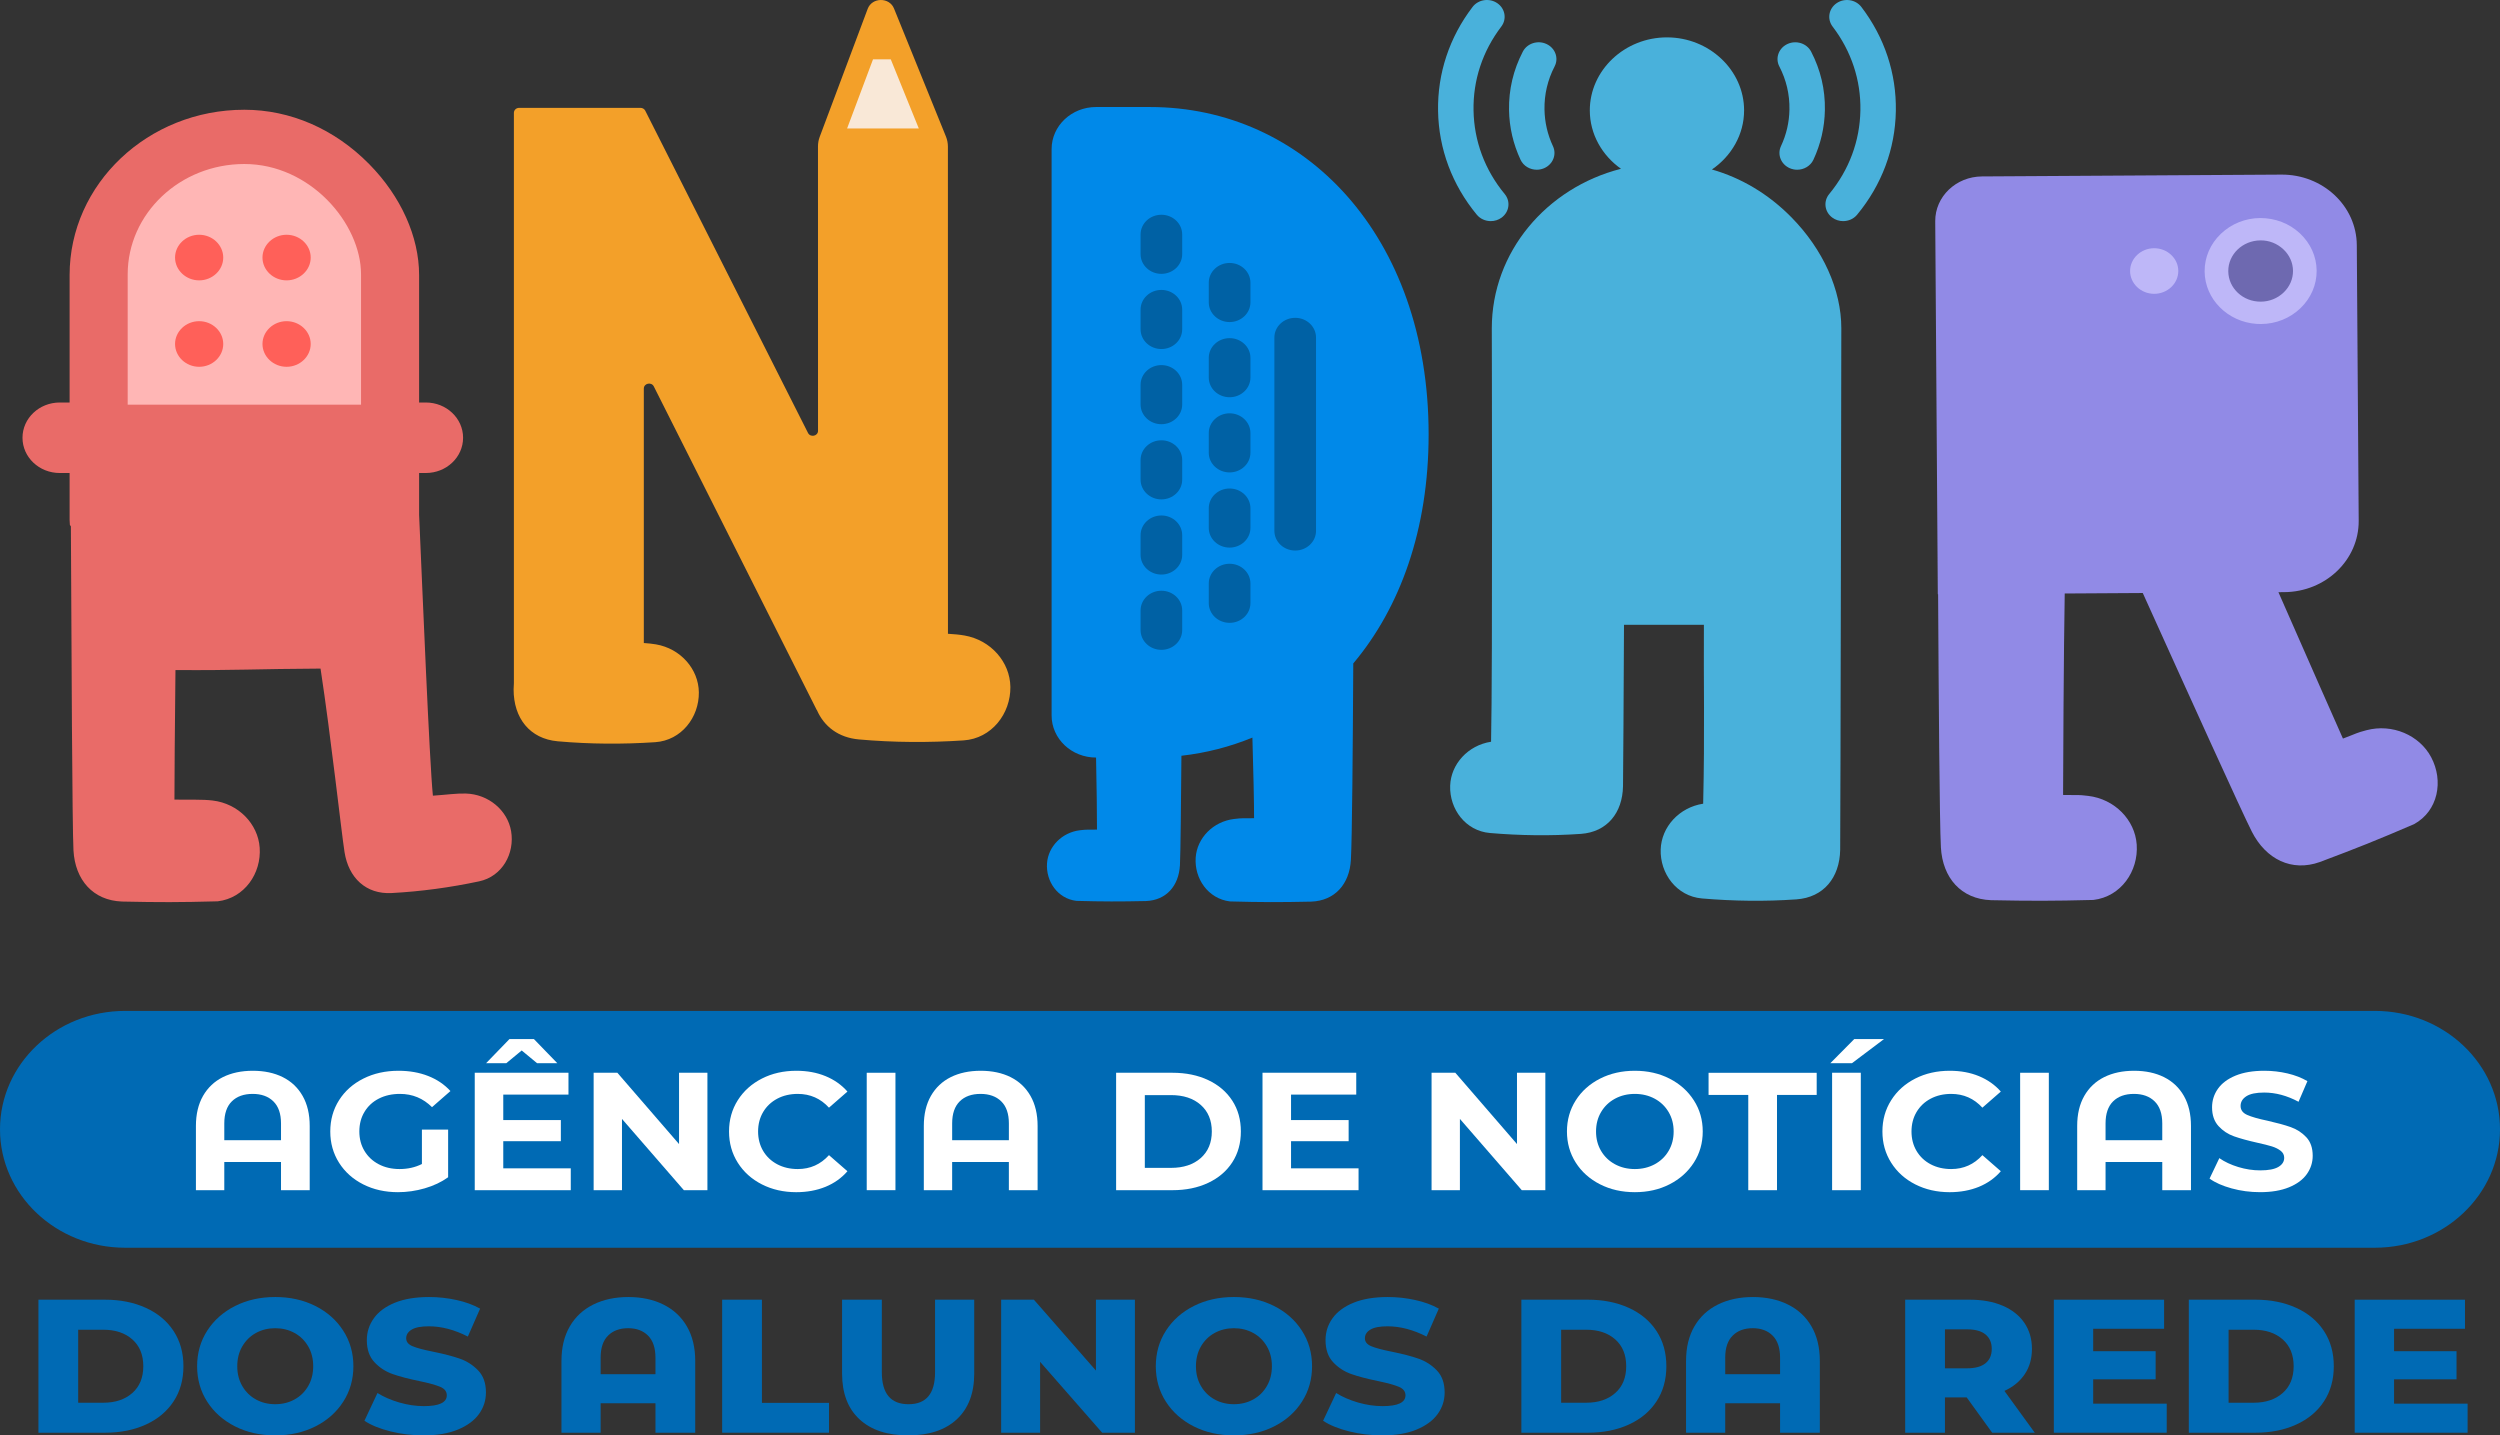 <?xml version="1.0" encoding="utf-8"?>
<!-- Generator: Adobe Illustrator 15.1.0, SVG Export Plug-In . SVG Version: 6.00 Build 0)  -->
<!DOCTYPE svg PUBLIC "-//W3C//DTD SVG 1.1//EN" "http://www.w3.org/Graphics/SVG/1.1/DTD/svg11.dtd">
<svg version="1.1" id="Camada_1" xmlns="http://www.w3.org/2000/svg" xmlns:xlink="http://www.w3.org/1999/xlink" x="0px" y="0px"
	 width="261.253px" height="150px" viewBox="0 0 261.253 150" enable-background="new 0 0 261.253 150" xml:space="preserve">
<rect x="0" y="0" width="261.253" height="150" fill="#333333" stroke="none"/>
<g>
	<path fill="#E96B68" d="M53.41,86.85c-0.373-2.168-2.355-3.855-4.734-3.924c-0.984-0.027-1.976,0.123-3.438,0.225
		c-0.364-3.604-1.082-21.277-1.441-29.354V49.43H44.5c2.149,0,3.893-1.648,3.893-3.684c0-2.034-1.743-3.684-3.893-3.684h-0.703
		V28.746c0-4.008-1.902-8.238-5.227-11.607c-3.602-3.657-8.23-5.67-13.031-5.67h-0.006c-10.067,0-18.259,7.752-18.259,17.277v13.316
		h-1.03c-2.15,0-3.893,1.649-3.893,3.684c0,2.035,1.742,3.684,3.893,3.684h1.03v4.912c0,0.172,0.022,0.344,0.03,0.518l0.104,0.146
		C7.466,67.563,7.551,86.57,7.678,88.867c0.172,3.093,2.045,5.234,5.076,5.346c4.012,0.085,5.934,0.085,10.001-0.024
		c2.8-0.336,4.57-2.925,4.382-5.606c-0.176-2.498-2.232-4.609-4.916-4.928c-1.113-0.134-2.326-0.063-3.992-0.096
		c-0.002-1.402,0.041-8.062,0.107-13.539c6.208,0.048,8.521-0.119,15.161-0.152c1.094,7.168,2.168,17.01,2.507,19.178
		c0.422,2.693,2.248,4.42,4.912,4.279c3.067-0.162,6.15-0.585,9.151-1.223C52.488,91.589,53.811,89.184,53.41,86.85z"/>
	<path fill="#FFB6B5" d="M37.729,42.287V28.674c0-5.334-5.324-11.535-12.194-11.535c-6.722,0-12.192,5.174-12.192,11.535v13.613
		H37.729z"/>
	<g>
		<path fill="#FF6059" d="M20.812,33.563c-1.384,0-2.519,1.073-2.519,2.383c0,1.309,1.135,2.385,2.519,2.385
			s2.517-1.076,2.517-2.385C23.328,34.636,22.195,33.563,20.812,33.563L20.812,33.563z"/>
		<path fill="#FF6059" d="M29.948,33.563c-1.382,0-2.519,1.073-2.519,2.383c0,1.309,1.137,2.385,2.519,2.385
			c1.386,0,2.521-1.076,2.521-2.385C32.47,34.636,31.334,33.563,29.948,33.563L29.948,33.563z"/>
		<path fill="#FF6059" d="M20.812,24.532c-1.384,0-2.519,1.073-2.519,2.384c0,1.309,1.135,2.383,2.519,2.383
			s2.517-1.074,2.517-2.383C23.328,25.605,22.195,24.532,20.812,24.532L20.812,24.532z"/>
		<path fill="#FF6059" d="M29.948,24.532c-1.382,0-2.519,1.073-2.519,2.384c0,1.309,1.137,2.383,2.519,2.383
			c1.386,0,2.521-1.074,2.521-2.383C32.47,25.605,31.334,24.532,29.948,24.532L29.948,24.532z"/>
	</g>
	<path fill="#F3A029" d="M100.779,66.408c-0.545-0.094-1.102-0.141-1.717-0.177l-0.005-50.907c0-0.366-0.071-0.727-0.21-1.068
		L93.426,0.891c-0.488-1.204-2.295-1.182-2.752,0.033L85.66,14.301c-0.119,0.318-0.18,0.657-0.18,0.996l0.004,29.723
		c0,0.556-0.792,0.723-1.045,0.225l-17.011-33.68c-0.091-0.178-0.284-0.294-0.495-0.294H54.25c-0.304,0-0.548,0.232-0.548,0.521
		v59.604c-0.018,0.233-0.028,0.45-0.029,0.638c-0.008,3.004,1.683,5.17,4.609,5.432c3.376,0.301,6.812,0.319,10.193,0.093
		c2.729-0.185,4.587-2.599,4.556-5.208c-0.029-2.422-1.896-4.568-4.48-5.014c-0.404-0.069-0.828-0.109-1.271-0.14V40.607
		c0-0.555,0.794-0.726,1.044-0.225l17.013,33.789c0.006,0.016,0.024,0.021,0.031,0.035c0.754,1.723,2.256,2.877,4.395,3.066
		c3.621,0.324,7.307,0.342,10.934,0.1c2.928-0.197,4.922-2.787,4.889-5.584C105.553,69.188,103.547,66.887,100.779,66.408z"/>
	<polygon fill="#F9E8D7" points="91.23,6.203 88.522,13.427 96.016,13.427 93.088,6.203 	"/>
	<path fill="#0089E9" d="M149.293,45.395c0-20.832-13.037-34.211-29.121-34.211h-5.633c-2.566,0-4.645,1.967-4.645,4.396V74.77
		c0,2.428,2.078,4.396,4.645,4.396l0,0c0.059,2.268,0.1,6.384,0.098,7.53c-1.166,0.022-0.998-0.024-1.778,0.065
		c-1.88,0.224-3.321,1.703-3.444,3.453c-0.132,1.881,1.107,3.694,3.07,3.928c2.85,0.077,4.453,0.077,7.264,0.018
		c2.123-0.078,3.436-1.578,3.556-3.744c0.069-1.219,0.118-7.018,0.155-11.439c2.592-0.293,5.077-0.937,7.418-1.898
		c0.102,3.527,0.176,6.738,0.174,8.426c-1.363,0.025-1.167-0.032-2.078,0.078c-2.196,0.26-3.879,1.986-4.022,4.028
		c-0.155,2.196,1.294,4.315,3.584,4.589c3.33,0.091,5.203,0.091,8.485,0.021c2.48-0.091,4.014-1.841,4.15-4.374
		c0.127-2.258,0.201-11.654,0.248-20.518C146.299,63.527,149.293,55.367,149.293,45.395z"/>
	<g>
		<g>
			<path fill-rule="evenodd" clip-rule="evenodd" fill="#0061A4" d="M130.672,55.168v-2.06c0-1.138-0.977-2.059-2.176-2.059
				c-1.203,0-2.178,0.921-2.178,2.059v2.06c0,1.135,0.975,2.057,2.178,2.057C129.695,57.225,130.672,56.303,130.672,55.168z"/>
			<path fill-rule="evenodd" clip-rule="evenodd" fill="#0061A4" d="M130.672,47.31v-2.06c0-1.135-0.977-2.059-2.176-2.059
				c-1.203,0-2.178,0.924-2.178,2.059v2.06c0,1.138,0.975,2.059,2.178,2.059C129.695,49.368,130.672,48.447,130.672,47.31z"/>
			<path fill-rule="evenodd" clip-rule="evenodd" fill="#0061A4" d="M130.672,31.596v-2.057c0-1.137-0.977-2.06-2.176-2.06
				c-1.203,0-2.178,0.923-2.178,2.06v2.057c0,1.137,0.975,2.06,2.178,2.06C129.695,33.655,130.672,32.732,130.672,31.596z"/>
			<path fill-rule="evenodd" clip-rule="evenodd" fill="#0061A4" d="M130.672,39.453v-2.059c0-1.137-0.977-2.057-2.176-2.057
				c-1.203,0-2.178,0.92-2.178,2.057v2.059c0,1.138,0.975,2.059,2.178,2.059C129.695,41.512,130.672,40.591,130.672,39.453z"/>
		</g>
		<g>
			<path fill-rule="evenodd" clip-rule="evenodd" fill="#0061A4" d="M123.541,50.129v-2.06c0-1.136-0.974-2.058-2.174-2.058
				c-1.202,0-2.175,0.922-2.175,2.058v2.06c0,1.136,0.973,2.059,2.175,2.059C122.567,52.188,123.541,51.265,123.541,50.129z"/>
			<path fill-rule="evenodd" clip-rule="evenodd" fill="#0061A4" d="M123.541,42.271v-2.059c0-1.137-0.974-2.059-2.174-2.059
				c-1.202,0-2.175,0.922-2.175,2.059v2.059c0,1.137,0.973,2.059,2.175,2.059C122.567,44.33,123.541,43.408,123.541,42.271z"/>
			<path fill-rule="evenodd" clip-rule="evenodd" fill="#0061A4" d="M123.541,57.984v-2.057c0-1.137-0.974-2.059-2.174-2.059
				c-1.202,0-2.175,0.922-2.175,2.059v2.057c0,1.138,0.973,2.059,2.175,2.059C122.567,60.043,123.541,59.122,123.541,57.984z"/>
			<path fill-rule="evenodd" clip-rule="evenodd" fill="#0061A4" d="M130.672,63.029v-2.057c0-1.138-0.977-2.059-2.176-2.059
				c-1.203,0-2.178,0.921-2.178,2.059v2.057c0,1.137,0.975,2.059,2.178,2.059C129.695,65.088,130.672,64.166,130.672,63.029z"/>
			<path fill-rule="evenodd" clip-rule="evenodd" fill="#0061A4" d="M123.541,65.85v-2.059c0-1.137-0.974-2.059-2.174-2.059
				c-1.202,0-2.175,0.922-2.175,2.059v2.059c0,1.137,0.973,2.059,2.175,2.059C122.567,67.908,123.541,66.986,123.541,65.85z"/>
			<path fill-rule="evenodd" clip-rule="evenodd" fill="#0061A4" d="M123.541,26.559V24.5c0-1.136-0.974-2.058-2.174-2.058
				c-1.202,0-2.175,0.922-2.175,2.058v2.059c0,1.139,0.973,2.059,2.175,2.059C122.567,28.617,123.541,27.697,123.541,26.559z"/>
			<path fill-rule="evenodd" clip-rule="evenodd" fill="#0061A4" d="M123.541,34.416v-2.06c0-1.136-0.974-2.059-2.174-2.059
				c-1.202,0-2.175,0.923-2.175,2.059v2.06c0,1.137,0.973,2.059,2.175,2.059C122.567,36.475,123.541,35.553,123.541,34.416z"/>
		</g>
		<g>
			<path fill-rule="evenodd" clip-rule="evenodd" fill="#0061A4" d="M137.526,55.476V35.271c0-1.135-0.974-2.058-2.175-2.058
				c-1.203,0-2.176,0.923-2.176,2.058v20.204c0,1.136,0.973,2.057,2.176,2.057C136.553,57.532,137.526,56.611,137.526,55.476z"/>
		</g>
	</g>
	<g>
		<path fill="#49B1DB" d="M160.592,17.737c-0.711,0-1.389-0.39-1.695-1.046c-0.764-1.639-1.171-3.385-1.201-5.188
			c-0.036-2.141,0.448-4.193,1.439-6.104c0.449-0.869,1.561-1.229,2.475-0.801c0.92,0.426,1.301,1.477,0.848,2.344
			c-0.727,1.408-1.084,2.923-1.057,4.503c0.023,1.333,0.32,2.622,0.885,3.83c0.413,0.884-0.01,1.919-0.946,2.312
			C161.098,17.688,160.842,17.737,160.592,17.737z"/>
		<path fill="#49B1DB" d="M155.787,23.107c-0.552,0-1.096-0.229-1.461-0.672c-2.578-3.119-3.978-6.869-4.046-10.838
			c-0.068-3.93,1.179-7.688,3.603-10.869c0.598-0.786,1.759-0.963,2.586-0.396c0.828,0.566,1.017,1.661,0.418,2.447
			c-1.953,2.563-2.958,5.592-2.9,8.761c0.055,3.202,1.18,6.223,3.258,8.737c0.63,0.762,0.485,1.863-0.318,2.46
			C156.588,22.988,156.187,23.107,155.787,23.107z"/>
	</g>
	<g>
		<path fill="#49B1DB" d="M187.807,17.737c-0.252,0-0.506-0.049-0.75-0.149c-0.934-0.394-1.357-1.428-0.945-2.313
			c0.566-1.207,0.865-2.495,0.887-3.829c0.028-1.58-0.329-3.095-1.057-4.503c-0.451-0.867-0.07-1.918,0.848-2.344
			c0.918-0.427,2.027-0.068,2.478,0.801c0.99,1.91,1.474,3.963,1.435,6.104c-0.031,1.804-0.436,3.55-1.199,5.189
			C189.195,17.348,188.516,17.737,187.807,17.737z"/>
		<path fill="#49B1DB" d="M192.611,23.107c-0.398,0-0.799-0.119-1.137-0.37c-0.807-0.597-0.949-1.698-0.32-2.46
			c2.078-2.516,3.203-5.535,3.26-8.737c0.057-3.169-0.949-6.198-2.902-8.76c-0.6-0.786-0.413-1.88,0.418-2.448
			c0.828-0.566,1.984-0.389,2.586,0.395c2.426,3.184,3.67,6.941,3.602,10.871c-0.066,3.969-1.467,7.717-4.046,10.838
			C193.709,22.877,193.164,23.107,192.611,23.107z"/>
	</g>
	<g>
		<path fill="#49B1DB" d="M187.193,22.696c-2.394-2.431-5.245-4.114-8.295-4.985c2.03-1.39,3.362-3.643,3.362-6.176
			c0-4.189-3.634-7.629-8.062-7.629s-8.061,3.439-8.061,7.629c0,2.49,1.287,4.709,3.258,6.104c-7.773,1.984-13.5,8.687-13.5,16.669
			c0,0,0.093,35.885-0.076,43.205c-2.415,0.37-4.201,2.34-4.275,4.6c-0.08,2.433,1.605,4.717,4.148,4.936
			c3.15,0.271,6.355,0.314,9.507,0.093c2.737-0.192,4.358-2.185,4.408-4.984c0.034-1.837,0.06-9.341,0.103-16.863h8.35
			c-0.043,5.755,0.1,11.143-0.076,18.692c-2.508,0.385-4.363,2.428-4.439,4.776c-0.084,2.524,1.668,4.897,4.309,5.126
			c3.269,0.279,6.599,0.326,9.872,0.096c2.841-0.199,4.523-2.268,4.575-5.176c0.033-1.807,0.119-54.507,0.119-54.507
			C192.42,30.297,190.516,26.066,187.193,22.696z"/>
	</g>
	<path fill="#918AE6" d="M254.059,79.129c-1.225-2.309-4.072-3.535-6.763-2.82c-1.112,0.297-0.856,0.271-2.455,0.873
		c-0.476-1.063-3.66-8.271-6.743-15.298l0.604-0.005c4.329-0.025,7.813-3.367,7.785-7.461l-0.199-28.808
		c-0.025-4.096-3.559-7.394-7.885-7.364l-31.283,0.191c-2.717,0.016-4.904,2.113-4.886,4.683l0.269,38.981h0.031
		c0.059,10.178,0.148,23.865,0.292,26.45c0.177,3.192,2.109,5.402,5.239,5.519c4.142,0.084,6.502,0.084,10.701-0.025
		c2.891-0.346,4.717-3.021,4.522-5.791c-0.182-2.576-2.301-4.754-5.073-5.083c-1.15-0.138-0.9-0.065-2.621-0.097
		c-0.002-1.844,0.068-15.515,0.171-21.053l8.157-0.051c4.749,10.51,10.425,23.042,11.406,24.956
		c1.473,2.876,4.163,4.204,7.094,3.157c3.85-1.443,6.027-2.311,9.85-3.959C254.791,84.743,255.377,81.609,254.059,79.129z"/>
	<g>
		<g>
			<path fill="#6E69B0" d="M236.209,23.953c-2.536,0.016-4.604,1.998-4.586,4.396c0.016,2.4,2.11,4.357,4.646,4.342
				s4.604-1.998,4.587-4.397C240.842,25.895,238.744,23.937,236.209,23.953L236.209,23.953z"/>
			<path fill="#BEB7F8" d="M235.801,33.846c-3.006-0.214-5.394-2.588-5.415-5.486c-0.009-1.475,0.591-2.866,1.694-3.923
				c1.102-1.055,2.564-1.642,4.121-1.653l0,0c1.568,0.004,3.029,0.561,4.145,1.602c1.114,1.044,1.735,2.43,1.746,3.901
				c0.009,1.474-0.592,2.865-1.691,3.921c-1.104,1.055-2.564,1.643-4.123,1.652C236.117,33.86,235.957,33.855,235.801,33.846z
				 M236.219,25.121c-1.866,0.013-3.373,1.457-3.361,3.221c0.012,1.766,1.523,3.198,3.404,3.181c0.896-0.005,1.74-0.345,2.379-0.956
				c0.64-0.613,0.986-1.416,0.981-2.264c-0.008-0.85-0.364-1.65-1.011-2.254C237.965,25.447,237.111,25.107,236.219,25.121
				L236.219,25.121z"/>
		</g>
		<path fill="#BEB7F8" d="M225.114,25.939c-1.384,0-2.517,1.073-2.517,2.382c0,1.31,1.133,2.384,2.517,2.384
			c1.386,0,2.521-1.074,2.521-2.384C227.635,27.013,226.5,25.939,225.114,25.939L225.114,25.939z"/>
	</g>
	<path fill="#006AB4" d="M248.175,130.389H13.076C5.855,130.389,0,124.848,0,118.015l0,0c0-6.835,5.855-12.374,13.076-12.374
		h235.099c7.222,0,13.078,5.539,13.078,12.374l0,0C261.253,124.848,255.396,130.389,248.175,130.389z"/>
	<g>
		<path fill="#FFFFFF" d="M29.552,112.563c0.889,0.444,1.58,1.098,2.073,1.962c0.493,0.866,0.74,1.91,0.74,3.139v6.711h-2.999
			v-2.944h-5.927v2.944h-2.965v-6.711c0-1.229,0.25-2.272,0.742-3.139c0.496-0.864,1.186-1.518,2.072-1.962
			c0.893-0.444,1.936-0.666,3.132-0.666C27.619,111.897,28.662,112.119,29.552,112.563z M29.366,119.152V117.4
			c0-1.016-0.265-1.785-0.798-2.305c-0.529-0.52-1.251-0.781-2.165-0.781c-0.927,0-1.651,0.262-2.177,0.781
			s-0.787,1.289-0.787,2.305v1.752H29.366z"/>
		<path fill="#FFFFFF" d="M44.09,118.047h2.74v4.978c-0.703,0.503-1.52,0.89-2.444,1.157c-0.926,0.268-1.858,0.402-2.796,0.402
			c-1.346,0-2.557-0.271-3.631-0.814c-1.074-0.542-1.916-1.296-2.528-2.261c-0.61-0.964-0.917-2.052-0.917-3.267
			c0-1.217,0.307-2.307,0.917-3.27c0.612-0.965,1.46-1.717,2.546-2.261c1.087-0.544,2.309-0.814,3.668-0.814
			c1.138,0,2.168,0.181,3.095,0.544c0.924,0.36,1.703,0.889,2.331,1.575l-1.926,1.684c-0.926-0.924-2.042-1.386-3.352-1.386
			c-0.827,0-1.563,0.164-2.205,0.491c-0.641,0.327-1.142,0.79-1.498,1.386c-0.361,0.596-0.538,1.278-0.538,2.051
			c0,0.759,0.177,1.436,0.538,2.032c0.356,0.595,0.854,1.06,1.49,1.393s1.361,0.5,2.176,0.5c0.862,0,1.642-0.177,2.334-0.526
			V118.047z"/>
		<path fill="#FFFFFF" d="M59.646,122.096v2.279H49.611v-12.27h9.795v2.279h-6.814v2.666h6.018v2.207h-6.018v2.838H59.646z
			 M56.129,111.108l-1.611-1.333l-1.611,1.333h-2.112l2.444-2.524h2.557l2.445,2.524H56.129z"/>
		<path fill="#FFFFFF" d="M73.926,112.105v12.27h-2.463l-6.465-7.447v7.447h-2.962v-12.27h2.48l6.445,7.451v-7.451H73.926z"/>
		<path fill="#FFFFFF" d="M79.621,123.77c-1.068-0.542-1.908-1.296-2.52-2.261c-0.61-0.964-0.916-2.052-0.916-3.267
			c0-1.217,0.306-2.307,0.916-3.27c0.611-0.965,1.451-1.717,2.52-2.261s2.269-0.814,3.604-0.814c1.121,0,2.138,0.187,3.045,0.561
			c0.909,0.374,1.67,0.91,2.289,1.612l-1.929,1.684c-0.876-0.959-1.962-1.439-3.259-1.439c-0.802,0-1.52,0.167-2.148,0.5
			c-0.627,0.334-1.119,0.799-1.473,1.393c-0.351,0.596-0.528,1.275-0.528,2.035c0,0.759,0.178,1.436,0.528,2.032
			c0.354,0.595,0.846,1.06,1.473,1.393c0.629,0.333,1.347,0.5,2.148,0.5c1.297,0,2.383-0.485,3.259-1.454l1.929,1.682
			c-0.619,0.713-1.383,1.256-2.299,1.631c-0.913,0.372-1.931,0.559-3.057,0.559C81.883,124.584,80.689,124.313,79.621,123.77z"/>
		<path fill="#FFFFFF" d="M90.574,112.105h3.002v12.27h-3.002V112.105z"/>
		<path fill="#FFFFFF" d="M105.614,112.563c0.889,0.444,1.581,1.098,2.075,1.962c0.494,0.866,0.742,1.91,0.742,3.139v6.711h-3.003
			v-2.944h-5.927v2.944H96.54v-6.711c0-1.229,0.246-2.272,0.74-3.139c0.495-0.864,1.187-1.518,2.073-1.962
			c0.891-0.444,1.934-0.666,3.131-0.666C103.68,111.897,104.726,112.119,105.614,112.563z M105.429,119.152V117.4
			c0-1.016-0.265-1.785-0.796-2.305c-0.529-0.52-1.253-0.781-2.166-0.781c-0.926,0-1.651,0.262-2.176,0.781
			c-0.525,0.52-0.789,1.289-0.789,2.305v1.752H105.429z"/>
		<path fill="#FFFFFF" d="M116.635,112.105h5.889c1.408,0,2.65,0.256,3.73,0.764c1.082,0.51,1.922,1.225,2.52,2.148
			c0.6,0.922,0.898,1.996,0.898,3.225c0,1.225-0.299,2.299-0.898,3.225c-0.598,0.922-1.438,1.636-2.52,2.145
			c-1.08,0.509-2.322,0.764-3.73,0.764h-5.889V112.105z M122.375,122.044c1.295,0,2.33-0.342,3.103-1.024
			c0.771-0.684,1.158-1.611,1.158-2.777c0-1.168-0.388-2.096-1.158-2.779c-0.772-0.684-1.808-1.024-3.103-1.024h-2.74v7.605H122.375
			z"/>
		<path fill="#FFFFFF" d="M141.971,122.096v2.279h-10.038v-12.27h9.796v2.279h-6.814v2.666h6.019v2.207h-6.019v2.838H141.971z"/>
		<path fill="#FFFFFF" d="M161.49,112.105v12.27h-2.464l-6.464-7.447v7.447H149.6v-12.27h2.484l6.443,7.451v-7.451H161.49z"/>
		<path fill="#FFFFFF" d="M167.203,123.76c-1.078-0.548-1.926-1.305-2.537-2.268c-0.611-0.965-0.918-2.047-0.918-3.25
			s0.307-2.287,0.918-3.252c0.611-0.964,1.459-1.721,2.537-2.27c1.08-0.551,2.294-0.823,3.639-0.823
			c1.347,0,2.557,0.272,3.631,0.823c1.072,0.549,1.921,1.306,2.537,2.27c0.62,0.965,0.928,2.049,0.928,3.252
			s-0.308,2.285-0.928,3.25c-0.616,0.963-1.465,1.72-2.537,2.268c-1.074,0.552-2.284,0.824-3.631,0.824
			C169.497,124.584,168.283,124.312,167.203,123.76z M172.918,121.667c0.617-0.333,1.101-0.798,1.451-1.393
			c0.354-0.597,0.529-1.273,0.529-2.032c0-0.76-0.176-1.439-0.529-2.035c-0.351-0.594-0.834-1.059-1.451-1.393
			c-0.619-0.333-1.309-0.5-2.076-0.5c-0.765,0-1.457,0.167-2.072,0.5c-0.619,0.334-1.102,0.799-1.454,1.393
			c-0.354,0.596-0.528,1.275-0.528,2.035c0,0.759,0.175,1.436,0.528,2.032c0.353,0.595,0.835,1.06,1.454,1.393
			c0.615,0.333,1.308,0.5,2.072,0.5C171.609,122.167,172.299,122,172.918,121.667z"/>
		<path fill="#FFFFFF" d="M182.695,114.422h-4.148v-2.316h11.299v2.316h-4.148v9.953h-3.002V114.422z"/>
		<path fill="#FFFFFF" d="M193.771,108.584h3.111l-3.352,2.524h-2.26L193.771,108.584z M191.457,112.105h3v12.27h-3V112.105z"/>
		<path fill="#FFFFFF" d="M200.15,123.77c-1.066-0.542-1.908-1.296-2.517-2.261c-0.612-0.964-0.918-2.052-0.918-3.267
			c0-1.217,0.306-2.307,0.918-3.27c0.608-0.965,1.45-1.717,2.517-2.261c1.071-0.544,2.27-0.814,3.604-0.814
			c1.124,0,2.141,0.187,3.047,0.561s1.671,0.91,2.287,1.612l-1.926,1.684c-0.876-0.959-1.964-1.439-3.259-1.439
			c-0.804,0-1.519,0.167-2.151,0.5c-0.629,0.334-1.117,0.799-1.471,1.393c-0.352,0.596-0.527,1.275-0.527,2.035
			c0,0.759,0.176,1.436,0.527,2.032c0.354,0.595,0.842,1.06,1.471,1.393c0.633,0.333,1.348,0.5,2.151,0.5
			c1.295,0,2.383-0.485,3.259-1.454l1.926,1.682c-0.616,0.713-1.383,1.256-2.295,1.631c-0.916,0.372-1.935,0.559-3.059,0.559
			C202.414,124.584,201.222,124.313,200.15,123.77z"/>
		<path fill="#FFFFFF" d="M211.107,112.105h2.998v12.27h-2.998V112.105z"/>
		<path fill="#FFFFFF" d="M226.145,112.563c0.889,0.444,1.582,1.098,2.074,1.962c0.493,0.866,0.74,1.91,0.74,3.139v6.711h-3v-2.944
			h-5.926v2.944h-2.965v-6.711c0-1.229,0.246-2.272,0.741-3.139c0.493-0.864,1.187-1.518,2.073-1.962
			c0.893-0.444,1.934-0.666,3.133-0.666C224.213,111.897,225.255,112.119,226.145,112.563z M225.959,119.152V117.4
			c0-1.016-0.266-1.785-0.797-2.305c-0.529-0.52-1.252-0.781-2.166-0.781c-0.926,0-1.651,0.262-2.176,0.781
			c-0.525,0.52-0.787,1.289-0.787,2.305v1.752H225.959z"/>
		<path fill="#FFFFFF" d="M233.21,124.189c-0.955-0.262-1.728-0.603-2.308-1.024l1.021-2.138c0.555,0.387,1.215,0.696,1.982,0.93
			c0.764,0.232,1.528,0.349,2.295,0.349c0.854,0,1.483-0.119,1.889-0.358c0.41-0.24,0.613-0.557,0.613-0.955
			c0-0.291-0.121-0.535-0.361-0.727c-0.244-0.192-0.553-0.348-0.928-0.466c-0.375-0.116-0.885-0.243-1.526-0.384
			c-0.988-0.221-1.797-0.445-2.426-0.667c-0.632-0.222-1.172-0.577-1.62-1.067c-0.451-0.492-0.678-1.146-0.678-1.963
			c0-0.714,0.203-1.358,0.611-1.938c0.407-0.578,1.021-1.035,1.842-1.377c0.82-0.336,1.824-0.507,3.01-0.507
			c0.828,0,1.637,0.094,2.426,0.279c0.791,0.187,1.482,0.456,2.075,0.806l-0.927,2.156c-1.197-0.643-2.395-0.964-3.592-0.964
			c-0.839,0-1.461,0.128-1.861,0.386c-0.401,0.258-0.603,0.596-0.603,1.016c0,0.421,0.229,0.733,0.696,0.938
			c0.461,0.205,1.168,0.408,2.119,0.605c0.986,0.223,1.797,0.445,2.428,0.668c0.627,0.221,1.168,0.57,1.619,1.049
			c0.452,0.48,0.674,1.13,0.674,1.945c0,0.701-0.206,1.342-0.618,1.92c-0.411,0.579-1.034,1.037-1.86,1.375
			c-0.83,0.339-1.834,0.508-3.02,0.508C235.158,124.584,234.166,124.453,233.21,124.189z"/>
	</g>
	<g>
		<path fill="#006AB4" d="M4.016,135.818h6.947c1.609,0,3.037,0.287,4.283,0.856c1.246,0.566,2.211,1.376,2.896,2.421
			c0.686,1.047,1.028,2.272,1.028,3.676c0,1.404-0.343,2.629-1.028,3.674c-0.686,1.046-1.65,1.854-2.896,2.422
			c-1.246,0.571-2.674,0.854-4.283,0.854H4.016V135.818z M10.796,146.586c1.26,0,2.271-0.34,3.033-1.016
			c0.763-0.675,1.146-1.607,1.146-2.799s-0.383-2.125-1.146-2.801s-1.773-1.012-3.033-1.012H8.17v7.627H10.796z"/>
		<path fill="#006AB4" d="M24.575,149.066c-1.237-0.623-2.21-1.482-2.919-2.582c-0.704-1.1-1.057-2.337-1.057-3.713
			c0-1.378,0.353-2.617,1.057-3.715c0.709-1.1,1.682-1.96,2.919-2.582c1.239-0.623,2.635-0.934,4.188-0.934
			c1.553,0,2.947,0.311,4.188,0.934c1.238,0.622,2.211,1.482,2.917,2.582c0.708,1.098,1.062,2.337,1.062,3.715
			c0,1.376-0.354,2.613-1.062,3.713c-0.706,1.1-1.679,1.959-2.917,2.582c-1.24,0.622-2.635,0.934-4.188,0.934
			C27.21,150,25.814,149.688,24.575,149.066z M30.779,146.246c0.602-0.33,1.075-0.797,1.427-1.4
			c0.349-0.602,0.524-1.293,0.524-2.074s-0.176-1.475-0.524-2.076c-0.352-0.603-0.825-1.07-1.427-1.4
			c-0.603-0.33-1.273-0.496-2.016-0.496c-0.744,0-1.414,0.166-2.016,0.496s-1.076,0.798-1.426,1.4
			c-0.352,0.602-0.526,1.295-0.526,2.076s0.175,1.473,0.526,2.074c0.35,0.604,0.824,1.07,1.426,1.4
			c0.602,0.332,1.271,0.495,2.016,0.495C29.506,146.741,30.177,146.578,30.779,146.246z"/>
		<path fill="#006AB4" d="M40.812,149.584c-1.12-0.279-2.03-0.648-2.728-1.113l1.362-2.9c0.657,0.412,1.421,0.742,2.288,0.994
			c0.867,0.251,1.723,0.377,2.563,0.377c1.594,0,2.393-0.377,2.393-1.131c0-0.399-0.228-0.693-0.684-0.885
			c-0.454-0.191-1.185-0.395-2.193-0.605c-1.105-0.227-2.028-0.467-2.77-0.726c-0.742-0.259-1.381-0.671-1.911-1.241
			c-0.532-0.568-0.798-1.336-0.798-2.304c0-0.847,0.245-1.611,0.737-2.294c0.487-0.683,1.22-1.221,2.192-1.619
			c0.971-0.396,2.164-0.596,3.578-0.596c0.967,0,1.916,0.104,2.855,0.309c0.936,0.205,1.762,0.504,2.476,0.903l-1.28,2.92
			c-1.398-0.714-2.758-1.072-4.071-1.072c-0.827,0-1.427,0.114-1.806,0.348c-0.378,0.23-0.568,0.533-0.568,0.903
			s0.225,0.648,0.673,0.832c0.446,0.188,1.169,0.378,2.164,0.576c1.116,0.227,2.046,0.469,2.779,0.727s1.37,0.668,1.91,1.232
			c0.538,0.562,0.808,1.325,0.808,2.293c0,0.835-0.244,1.59-0.733,2.264c-0.491,0.676-1.228,1.215-2.204,1.619
			c-0.98,0.404-2.172,0.605-3.568,0.605C43.084,150,41.93,149.863,40.812,149.584z"/>
		<path fill="#006AB4" d="M69.324,136.326c1.057,0.523,1.877,1.283,2.456,2.283c0.581,1.002,0.872,2.203,0.872,3.605v7.506h-4.156
			v-3.077h-5.729v3.077h-4.093v-7.506c0-1.402,0.29-2.604,0.871-3.605c0.58-1,1.399-1.76,2.454-2.283
			c1.058-0.523,2.278-0.785,3.663-0.785C67.049,135.541,68.269,135.803,69.324,136.326z M68.496,143.604v-1.727
			c0-1.02-0.26-1.788-0.776-2.304c-0.519-0.517-1.211-0.774-2.077-0.774c-0.882,0-1.584,0.258-2.102,0.774
			c-0.518,0.516-0.774,1.284-0.774,2.304v1.727H68.496z"/>
		<path fill="#006AB4" d="M75.466,135.818h4.155v10.784h7.011v3.118H75.466V135.818z"/>
		<path fill="#006AB4" d="M89.812,148.312c-1.211-1.124-1.814-2.721-1.814-4.786v-7.707h4.155v7.588c0,2.225,0.93,3.335,2.791,3.335
			c1.846,0,2.771-1.11,2.771-3.335v-7.588h4.093v7.707c0,2.065-0.606,3.662-1.815,4.786c-1.211,1.127-2.906,1.688-5.091,1.688
			C92.719,150,91.021,149.438,89.812,148.312z"/>
		<path fill="#006AB4" d="M118.6,135.818v13.902h-3.422l-6.486-7.406v7.406h-4.071v-13.902h3.421l6.484,7.408v-7.408H118.6z"/>
		<path fill="#006AB4" d="M124.761,149.066c-1.237-0.623-2.212-1.482-2.919-2.582c-0.706-1.1-1.059-2.337-1.059-3.713
			c0-1.378,0.353-2.617,1.059-3.715c0.707-1.1,1.682-1.96,2.919-2.582c1.237-0.623,2.632-0.934,4.185-0.934
			c1.554,0,2.949,0.311,4.189,0.934c1.238,0.622,2.211,1.482,2.916,2.582c0.709,1.098,1.061,2.337,1.061,3.715
			c0,1.376-0.352,2.613-1.061,3.713c-0.705,1.1-1.678,1.959-2.916,2.582c-1.24,0.622-2.636,0.934-4.189,0.934
			C127.393,150,125.998,149.688,124.761,149.066z M130.963,146.246c0.602-0.33,1.075-0.797,1.427-1.4
			c0.349-0.602,0.525-1.293,0.525-2.074s-0.177-1.475-0.525-2.076c-0.352-0.603-0.825-1.07-1.427-1.4
			c-0.604-0.33-1.275-0.496-2.018-0.496c-0.74,0-1.412,0.166-2.014,0.496s-1.076,0.798-1.428,1.4
			c-0.35,0.602-0.525,1.295-0.525,2.076s0.176,1.473,0.525,2.074c0.352,0.604,0.826,1.07,1.428,1.4
			c0.602,0.332,1.273,0.495,2.014,0.495C129.688,146.741,130.359,146.578,130.963,146.246z"/>
		<path fill="#006AB4" d="M140.995,149.584c-1.12-0.279-2.029-0.648-2.729-1.113l1.365-2.9c0.656,0.412,1.419,0.742,2.287,0.994
			c0.867,0.251,1.723,0.377,2.561,0.377c1.598,0,2.395-0.377,2.395-1.131c0-0.399-0.229-0.693-0.684-0.885
			c-0.454-0.191-1.186-0.395-2.193-0.605c-1.104-0.227-2.027-0.467-2.771-0.726c-0.739-0.259-1.379-0.671-1.91-1.241
			c-0.532-0.568-0.796-1.336-0.796-2.304c0-0.847,0.24-1.611,0.733-2.294c0.489-0.683,1.22-1.221,2.192-1.619
			c0.974-0.396,2.166-0.596,3.58-0.596c0.967,0,1.916,0.104,2.854,0.309c0.936,0.205,1.766,0.504,2.478,0.903l-1.279,2.92
			c-1.399-0.714-2.759-1.072-4.073-1.072c-0.825,0-1.426,0.114-1.805,0.348c-0.38,0.23-0.567,0.533-0.567,0.903
			s0.225,0.648,0.672,0.832c0.446,0.188,1.169,0.378,2.162,0.576c1.12,0.227,2.048,0.469,2.781,0.727s1.371,0.668,1.911,1.232
			c0.538,0.562,0.807,1.325,0.807,2.293c0,0.835-0.244,1.59-0.735,2.264c-0.488,0.676-1.224,1.215-2.202,1.619
			c-0.98,0.404-2.17,0.605-3.568,0.605C143.268,150,142.115,149.863,140.995,149.584z"/>
		<path fill="#006AB4" d="M158.984,135.818h6.945c1.609,0,3.037,0.287,4.284,0.856c1.247,0.566,2.21,1.376,2.896,2.421
			c0.687,1.047,1.028,2.272,1.028,3.676c0,1.404-0.342,2.629-1.028,3.674c-0.686,1.046-1.648,1.854-2.896,2.422
			c-1.247,0.571-2.675,0.854-4.284,0.854h-6.945V135.818z M165.764,146.586c1.26,0,2.27-0.34,3.033-1.016
			c0.762-0.675,1.144-1.607,1.144-2.799s-0.382-2.125-1.144-2.801c-0.764-0.676-1.773-1.012-3.033-1.012h-2.623v7.627H165.764z"/>
		<path fill="#006AB4" d="M186.846,136.326c1.058,0.523,1.876,1.283,2.455,2.283c0.582,1.002,0.873,2.203,0.873,3.605v7.506h-4.155
			v-3.077h-5.731v3.077h-4.094v-7.506c0-1.402,0.291-2.604,0.872-3.605c0.579-1,1.397-1.76,2.457-2.283
			c1.054-0.523,2.276-0.785,3.661-0.785S185.789,135.803,186.846,136.326z M186.019,143.604v-1.727c0-1.02-0.26-1.788-0.778-2.304
			c-0.518-0.517-1.21-0.774-2.077-0.774c-0.883,0-1.581,0.258-2.098,0.774c-0.519,0.516-0.778,1.284-0.778,2.304v1.727H186.019z"/>
		<path fill="#006AB4" d="M205.518,146.027h-2.268v3.693h-4.155v-13.902h6.718c1.33,0,2.481,0.209,3.461,0.626
			c0.981,0.417,1.736,1.013,2.27,1.787c0.529,0.774,0.797,1.687,0.797,2.731c0,1.007-0.249,1.885-0.746,2.632
			c-0.496,0.747-1.207,1.335-2.131,1.757l3.172,4.369h-4.45L205.518,146.027z M207.49,139.453c-0.434-0.357-1.077-0.536-1.932-0.536
			h-2.309v4.073h2.309c0.854,0,1.498-0.178,1.932-0.529c0.434-0.348,0.65-0.849,0.65-1.498
			C208.141,140.314,207.924,139.811,207.49,139.453z"/>
		<path fill="#006AB4" d="M226.424,146.684v3.037h-11.795v-13.902h11.521v3.039h-7.41v2.344h6.527v2.938h-6.527v2.544H226.424z"/>
		<path fill="#006AB4" d="M228.733,135.818h6.947c1.608,0,3.036,0.287,4.282,0.856c1.246,0.566,2.211,1.376,2.896,2.421
			c0.686,1.047,1.027,2.272,1.027,3.676c0,1.404-0.342,2.629-1.027,3.674c-0.686,1.046-1.65,1.854-2.896,2.422
			c-1.246,0.571-2.674,0.854-4.282,0.854h-6.947V135.818z M235.51,146.586c1.262,0,2.271-0.34,3.035-1.016
			c0.763-0.675,1.144-1.607,1.144-2.799s-0.381-2.125-1.144-2.801c-0.764-0.676-1.773-1.012-3.035-1.012h-2.621v7.627H235.51z"/>
		<path fill="#006AB4" d="M257.866,146.684v3.037h-11.798v-13.902h11.526v3.039h-7.411v2.344h6.527v2.938h-6.527v2.544H257.866z"/>
	</g>
</g>
</svg>
